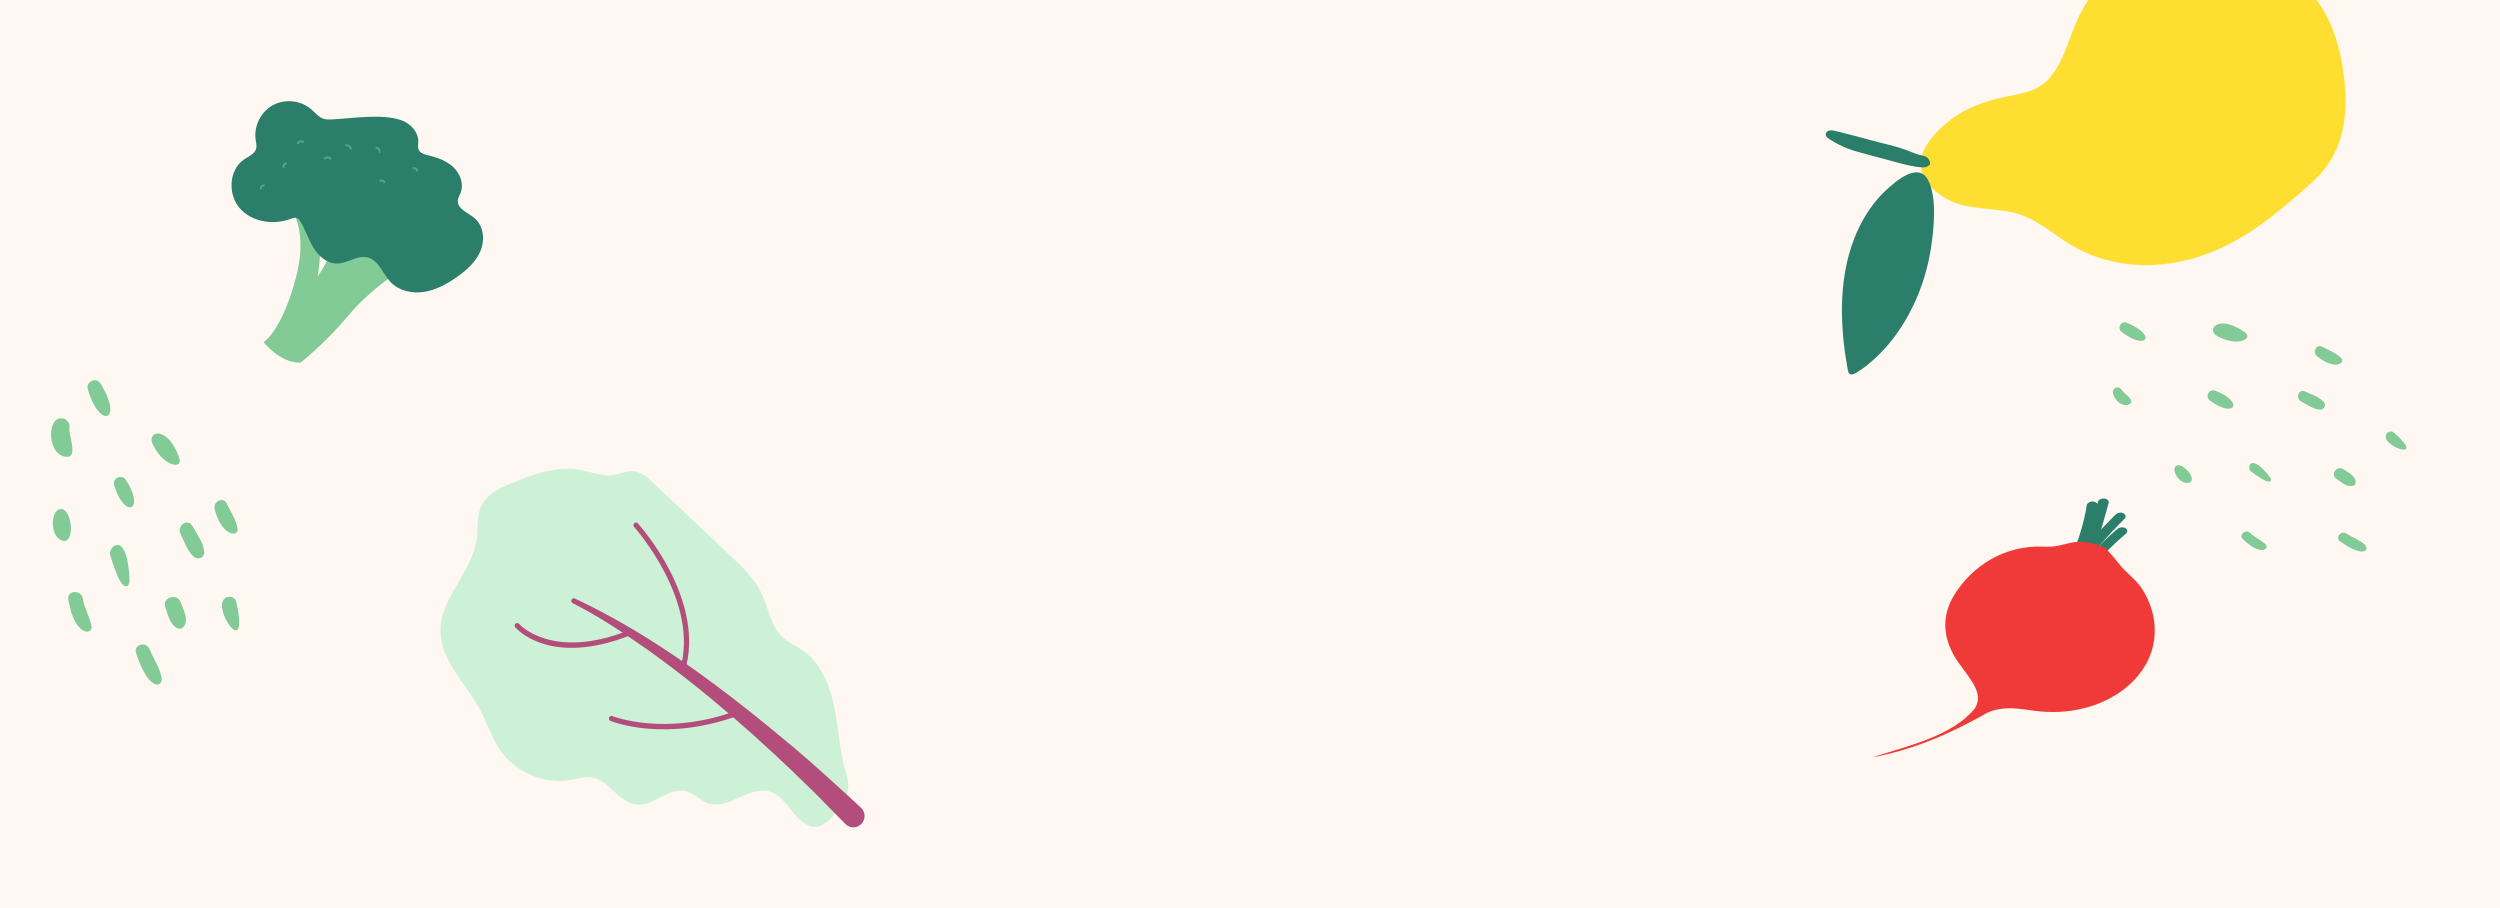 <svg width="1680" height="610" viewBox="0 0 1680 610" fill="none" xmlns="http://www.w3.org/2000/svg">
<g clipPath="url(#clip0_1377_53226)">
<rect width="1680" height="610" fill="#FFF7F1"/>
<path d="M1462.21 313.187C1458.76 315.931 1464.7 325.248 1470.28 324.528C1478.12 323.517 1466.56 309.731 1462.21 313.187Z" fill="#82CB97"/>
<path d="M1422.1 260.449C1415.96 262.355 1423.9 274.588 1430.54 271.806C1435.97 269.529 1426.99 264.352 1425.89 262.176C1425.19 260.775 1423.64 259.973 1422.1 260.449Z" fill="#82CB97"/>
<path d="M1425.66 222.976C1442.35 235.979 1450.08 225.467 1429.1 216.856C1425.33 215.301 1422.51 220.538 1425.66 222.976Z" fill="#82CB97"/>
<path d="M1484.96 269.024C1501.53 281.676 1508.63 270.138 1488.62 262.513C1484.62 260.989 1481.54 266.397 1484.96 269.024Z" fill="#82CB97"/>
<path d="M1490.02 225.879C1503.7 233.47 1514.87 227.564 1508.26 223.043C1490.31 210.765 1482.36 221.625 1490.02 225.879Z" fill="#82CB97"/>
<path d="M1546.36 269.767C1550.14 271.747 1554.64 275.097 1559 275.284C1561.57 275.394 1563.52 272.497 1561.75 270.327C1558.77 266.687 1553.2 265.047 1549.05 263.071C1544.79 261.048 1542.31 267.646 1546.36 269.767Z" fill="#82CB97"/>
<path d="M1512.63 316.747C1528.52 328.875 1526.13 321.502 1525.62 320.846C1511.96 303.285 1509.68 314.492 1512.63 316.747Z" fill="#82CB97"/>
<path d="M1507.13 362.219C1519.22 374.195 1525.37 368.635 1522.47 365.821C1519.39 362.848 1515.25 361.287 1512.19 358.199C1509.27 355.266 1504.19 359.303 1507.13 362.219Z" fill="#82CB97"/>
<path d="M1572.63 363.867C1589.31 375.785 1592.32 368.92 1589.29 366.142C1585.59 362.757 1580.89 361.142 1576.62 358.523C1573.01 356.309 1569.07 361.328 1572.63 363.867Z" fill="#82CB97"/>
<path d="M1570 321.688C1573.36 323.988 1577.13 327.699 1581.48 326.395C1582.64 326.046 1583.08 324.651 1583.01 323.591C1582.72 319.605 1577.68 317.323 1574.78 315.325C1570.53 312.43 1565.77 318.791 1570 321.688Z" fill="#82CB97"/>
<path d="M1556.84 239.206C1568.76 249.182 1576.45 243.972 1573.28 240.681C1569.72 236.974 1564.83 235.328 1560.35 232.97C1556.53 230.965 1553.85 236.715 1556.84 239.206Z" fill="#82CB97"/>
<path d="M1603.91 291.282C1597.85 299.375 1632.37 311.403 1608.62 290.598C1607.27 289.4 1604.94 289.91 1603.91 291.282Z" fill="#82CB97"/>
<path d="M1317.61 137.524C1331.13 141.186 1345.63 139.817 1358.84 144.647C1370.8 149.019 1380.9 158.16 1392.04 164.787C1416.99 179.669 1447.02 181.519 1474.88 173.33C1505.45 164.36 1529.88 144.117 1554.71 121.556C1575.9 102.296 1579.19 75.141 1574.23 44.845C1566.43 -2.958 1540.48 -21.497 1504.77 -37.16C1494.8 -41.552 1484.4 -45.652 1473.57 -45.082C1466.71 -44.731 1459.93 -42.501 1453.37 -39.773C1430.34 -30.192 1408.09 -13.148 1396.36 12.45C1389.33 27.793 1385.56 46.675 1373.25 56.259C1366.26 61.708 1357.75 63.012 1349.62 64.661C1337.68 67.073 1325.68 70.605 1314.94 77.6C1306.29 83.236 1290.52 96.948 1290.73 110.118C1290.95 124.896 1307.47 134.781 1317.61 137.524Z" fill="#FFDE32"/>
<path d="M1261.53 105.587L1250.49 102.607C1248.84 102.164 1247.19 101.717 1245.56 101.206C1240.41 99.587 1235.45 97.292 1230.77 94.364C1229.38 93.498 1226.08 92.039 1227.07 89.479C1228.06 86.918 1231.65 87.583 1233.39 88.002C1241.57 90 1249.63 92.146 1257.75 94.366C1265.56 96.502 1273.53 98.022 1281.15 100.889C1283.99 101.954 1286.77 103.211 1289.67 104.04C1292.28 104.77 1295.03 104.612 1296.48 107.71C1296.77 108.328 1296.95 109.005 1297.04 109.709C1297.08 109.914 1297.07 110.132 1297.01 110.335C1296.94 110.493 1296.84 110.63 1296.72 110.735C1295 112.4 1293.65 112.559 1291.59 112.444C1285.8 112.125 1280.18 110.622 1274.56 109.09L1261.53 105.587Z" fill="#2B7E6A"/>
<path d="M1242.46 171.14C1235.66 196.12 1237.06 222.903 1241.61 248.004C1241.84 249.263 1242.14 250.646 1243.07 251.296C1244.16 252.078 1245.6 251.482 1246.79 250.814C1249.69 249.152 1252.47 247.224 1255.13 245.048C1277.13 227.377 1292.4 198.592 1297.38 168.131C1299.55 154.75 1301.94 132.684 1295.6 120.838C1289.14 108.774 1274.36 121.311 1267.3 127.918C1255.55 138.837 1246.99 154.51 1242.46 171.14Z" fill="#2B7E6A"/>
<path d="M544.808 555.13C538.947 553.326 534.781 548.212 530.95 543.395C527.12 538.557 522.87 533.506 516.967 531.83C503.235 527.968 489.483 544.477 475.96 539.894C470.58 538.069 466.561 533.124 461.056 531.681C449.647 528.711 439.244 541.888 427.542 540.594C415.611 539.278 409.017 523.851 397.127 522.302C392.773 521.729 388.461 523.172 384.149 523.978C366.293 527.395 346.826 519.395 336.317 504.371C330.393 495.883 327.316 485.697 322.376 476.551C312.852 458.938 295.875 443.638 296.001 423.521C296.126 401.409 317.206 384.56 320.283 362.682C321.371 354.916 320.178 346.533 323.695 339.531C327.609 331.7 336.275 327.775 344.293 324.507C358.422 318.777 373.473 313.175 388.524 315.573C396.813 316.889 405.04 320.645 413.287 319.074C417.118 318.353 420.802 316.464 424.696 316.549C430.389 316.676 435.12 320.857 439.286 324.783C456.702 341.25 474.139 357.695 491.555 374.162C499.153 381.335 506.92 388.741 511.504 398.184C516.339 408.115 517.658 420.232 525.55 427.871C529.694 431.882 535.179 434.131 539.889 437.484C553.537 447.182 559.105 464.837 561.805 481.495C563.94 494.694 564.903 508.381 569.006 520.965C570.974 527.034 570.199 533.655 566.62 538.918C560.738 547.554 553.893 557.931 544.808 555.151V555.13Z" fill="#CCF1D6"/>
<path d="M497.815 480.115C497.669 480.242 497.501 480.348 497.313 480.412C447.555 499.171 411.781 485.08 410.274 484.465C409.395 484.104 408.955 483.086 409.311 482.194C409.667 481.324 410.672 480.858 411.551 481.218C411.907 481.367 447.66 495.394 496.099 477.123C496.999 476.783 497.983 477.25 498.317 478.141C498.569 478.842 498.359 479.627 497.815 480.094V480.115Z" fill="#B34D7B"/>
<path d="M459.671 451.957C459.232 452.317 458.646 452.466 458.06 452.296C457.159 452.02 456.636 451.044 456.929 450.111C470.745 404.232 426.556 354.576 426.116 354.088C425.467 353.388 425.53 352.285 426.221 351.627C427.016 350.842 428.021 351.033 428.649 351.733C430.533 353.812 474.617 403.341 460.216 451.129C460.111 451.469 459.923 451.745 459.671 451.957Z" fill="#B34D7B"/>
<path d="M424.508 426.449C424.361 426.555 424.215 426.662 424.026 426.725C369.81 448.37 347.203 422.651 346.261 421.547C345.633 420.826 345.717 419.722 346.449 419.086C347.161 418.449 348.229 418.555 348.857 419.256C349.066 419.51 370.962 444.147 422.749 423.478C423.629 423.118 424.633 423.563 424.989 424.455C425.261 425.176 425.052 425.961 424.487 426.428L424.508 426.449Z" fill="#B34D7B"/>
<path d="M386.303 402.195C440.309 427.554 488.308 464.52 533.984 502.78C547.318 514.027 565.571 530.727 578.529 542.738C581.606 545.56 581.836 550.377 579.031 553.497C576.121 556.765 570.993 556.828 568.02 553.624L547.255 532.531C512.172 497.984 475.016 465.029 434.971 436.487C418.916 425.262 402.379 414.185 384.942 405.378C383.016 404.551 384.105 401.262 386.303 402.174V402.195Z" fill="#B34D7B"/>
<g clipPath="url(#clip1_1377_53226)">
<path d="M191.954 135.274C191.954 135.274 208.402 149.467 199.031 185.879C189.638 222.279 177.148 229.96 177.148 229.96C177.148 229.96 188.477 244.318 202.012 243.631C202.012 243.631 218.086 231.183 233.854 212.316C249.622 193.449 270.679 180.608 270.679 180.608L260.047 164.065L252.154 169.139L256.243 143.47L228.628 134.719C228.628 134.719 228.549 154.678 223.21 167.529C217.872 180.379 213.544 185.609 213.544 185.609C213.544 185.609 217.12 163.507 214.33 148.312C211.54 133.117 191.967 135.252 191.967 135.252L191.954 135.274Z" fill="#82CB97"/>
<path d="M269.524 80.72C275.83 82.874 281.258 88.713 281.078 95.357C281.029 97.141 280.618 98.985 281.339 100.62C282.376 102.943 285.211 103.747 287.689 104.346C293.816 105.832 300.007 107.98 304.593 112.292C309.19 116.581 311.842 123.522 309.587 129.383C308.905 131.13 307.838 132.773 307.657 134.63C307.14 140.366 314.45 142.892 318.888 146.584C325.059 151.752 325.971 161.345 322.851 168.758C319.708 176.158 313.377 181.717 306.792 186.327C300.123 190.979 292.777 195.001 284.748 196.191C276.719 197.382 267.867 195.363 262.332 189.402C257.142 183.82 254.497 174.862 247.101 172.999C240.148 171.244 233.465 177.105 226.303 177.102C219.741 177.089 214.156 172.14 210.72 166.56C207.284 160.979 205.326 154.588 201.938 148.975C201.329 147.97 200.619 146.935 199.548 146.525C198.139 145.979 196.603 146.579 195.199 147.106C183.602 151.438 169.158 149.222 161.048 139.843C152.938 130.464 153.787 114.012 164.074 107.109C167.138 105.045 171.143 103.463 172.13 99.9C172.649 97.971 172.103 95.931 171.808 93.919C170.463 84.819 175.289 75.121 183.339 70.703C191.389 66.284 202.164 67.392 209.126 73.404C211.891 75.773 214.262 78.925 217.754 79.93C219.444 80.401 221.213 80.323 222.947 80.254C236.664 79.612 256.312 76.213 269.511 80.742L269.524 80.72Z" fill="#2B7E6A"/>
<g opacity="0.5">
<path d="M204.073 95.9C203.884 95.97 203.676 95.969 203.498 95.866C203.03 95.596 202.468 95.539 201.941 95.68C201.413 95.822 200.977 96.165 200.694 96.655C200.514 96.967 200.114 97.093 199.802 96.913C199.49 96.733 199.364 96.333 199.544 96.021C199.995 95.24 200.709 94.672 201.589 94.437C202.468 94.201 203.361 94.301 204.142 94.751C204.454 94.931 204.58 95.331 204.399 95.643C204.322 95.777 204.213 95.863 204.082 95.936L204.073 95.9Z" fill="#82CB97"/>
<path d="M280.551 115.322C280.551 115.322 280.468 115.364 280.411 115.36C280.05 115.419 279.706 115.191 279.647 114.83C279.51 114.037 278.733 113.529 277.941 113.666C277.58 113.725 277.236 113.497 277.177 113.136C277.118 112.775 277.346 112.431 277.707 112.372C279.212 112.082 280.664 113.069 280.954 114.574C281.016 114.877 280.836 115.19 280.564 115.3L280.551 115.322Z" fill="#82CB97"/>
<path d="M175.529 127.275C175.529 127.275 175.375 127.335 175.295 127.319C174.938 127.32 174.633 127.025 174.631 126.668C174.593 125.189 175.786 123.946 177.265 123.908C177.622 123.906 177.927 124.201 177.929 124.559C177.931 124.917 177.636 125.222 177.278 125.223C176.528 125.236 175.924 125.869 175.937 126.619C175.955 126.897 175.778 127.152 175.519 127.24L175.529 127.275Z" fill="#82CB97"/>
<path d="M258.572 123.114C258.252 123.257 257.87 123.095 257.715 122.798C257.398 122.11 256.586 121.819 255.885 122.157C255.504 122.354 255.157 122.183 254.992 121.85C254.828 121.517 254.967 121.122 255.299 120.957C256.688 120.303 258.256 120.881 258.902 122.235C259.066 122.567 258.927 122.963 258.595 123.127L258.582 123.15L258.572 123.114Z" fill="#82CB97"/>
<path d="M255.377 102.958C255.377 102.958 255.131 103.024 254.994 103.005C254.64 102.949 254.395 102.6 254.451 102.245C254.644 101.138 253.902 100.056 252.795 99.862C252.441 99.806 252.197 99.457 252.252 99.103C252.308 98.749 252.657 98.505 253.012 98.561C253.902 98.718 254.678 99.226 255.177 99.959C255.697 100.705 255.897 101.594 255.718 102.471C255.669 102.711 255.508 102.885 255.32 102.955L255.377 102.958Z" fill="#82CB97"/>
<path d="M235.986 100.56C235.986 100.56 235.881 100.588 235.833 100.62C235.472 100.679 235.141 100.428 235.081 100.067C235.01 99.521 234.716 99.053 234.286 98.716C233.844 98.401 233.311 98.242 232.752 98.336C232.391 98.395 232.06 98.144 232.001 97.783C231.942 97.422 232.192 97.091 232.553 97.032C233.438 96.889 234.335 97.139 235.063 97.679C235.792 98.218 236.264 98.996 236.395 99.904C236.435 100.194 236.267 100.484 235.996 100.595L235.986 100.56Z" fill="#82CB97"/>
<path d="M222.407 107.288C222.135 107.398 221.852 107.324 221.645 107.115C220.889 106.262 219.602 106.174 218.75 106.93C218.471 107.155 218.056 107.153 217.808 106.862C217.583 106.583 217.584 106.168 217.876 105.92C219.264 104.7 221.412 104.841 222.632 106.229C222.858 106.507 222.856 106.922 222.564 107.17C222.526 107.237 222.455 107.256 222.385 107.275L222.407 107.288Z" fill="#82CB97"/>
<path d="M190.76 113.092C190.76 113.092 190.69 113.111 190.655 113.121C190.303 113.215 189.937 112.974 189.878 112.613C189.534 111.047 190.514 109.502 192.09 109.193C192.442 109.099 192.808 109.34 192.867 109.701C192.961 110.053 192.72 110.419 192.359 110.478C191.505 110.669 190.972 111.49 191.163 112.344C191.225 112.647 191.067 112.972 190.76 113.092Z" fill="#82CB97"/>
</g>
</g>
<g clipPath="url(#clip2_1377_53226)">
<path d="M1398.91 354.812C1401.46 345.825 1402.28 339.787 1402.26 339.718C1402.45 338.174 1404.25 336.959 1406.26 337.011C1408.27 337.063 1409.76 338.33 1409.59 339.857C1409.59 340.117 1408.75 346.241 1406.13 355.541C1404.65 360.833 1402.38 367.807 1399.09 375.58C1396.77 374.886 1394.59 373.984 1392.58 372.908C1395.49 365.916 1397.54 359.635 1398.91 354.812Z" fill="#2B7E6A"/>
<path d="M1395.53 374.332C1408.65 358.561 1420.76 346.711 1421.78 345.67C1423.04 344.421 1425.35 344.109 1426.96 344.941C1428.55 345.774 1428.85 347.457 1427.59 348.689C1427.36 348.949 1415.46 360.625 1402.38 376.414C1399.95 375.928 1397.66 375.234 1395.55 374.349L1395.53 374.332Z" fill="#2B7E6A"/>
<path d="M1409.76 337.376C1410.16 335.867 1412.13 334.808 1414.12 335.016C1416.11 335.225 1417.39 336.595 1416.99 338.105C1416.99 338.226 1413.93 348.983 1409.87 363.366C1408.71 367.426 1407.41 372.041 1405.99 376.951C1403.52 376.69 1401.15 376.205 1398.93 375.528C1404.77 355.09 1409.7 337.671 1409.76 337.376Z" fill="#2B7E6A"/>
<path d="M1423.17 355.315C1424.57 354.152 1426.9 354.013 1428.37 354.95C1429.83 355.905 1429.9 357.605 1428.49 358.75C1428.41 358.837 1419.57 366.071 1409.4 377.158C1408.9 377.158 1408.4 377.123 1407.89 377.089C1405.69 376.95 1403.56 376.655 1401.54 376.204C1412.8 363.695 1422.77 355.644 1423.17 355.297L1423.17 355.315Z" fill="#2B7E6A"/>
<path d="M1414.26 367.878C1392.53 359.186 1389.91 368.19 1373.71 367.357C1346.97 366.004 1325.12 380.612 1313.36 399.628C1303.76 415.156 1305.92 430.892 1316.38 445.691C1322.62 454.539 1329.75 462.121 1329.12 470.085C1328.97 472.08 1328.32 474.093 1327.02 476.174C1311.77 494.773 1282.14 501.175 1257.96 509C1286.73 503.691 1311.77 492.431 1335.41 478.968C1338.17 477.788 1340.81 477.025 1343.41 476.556C1351.23 475.151 1358.65 476.487 1367.45 477.667C1413.02 483.808 1453.78 454.383 1447.33 415.711C1446.11 408.459 1443.24 401.397 1438.95 394.995C1434.78 388.767 1428.05 384.395 1423.63 378.496C1418.7 371.938 1414.26 367.878 1414.26 367.878Z" fill="#EF3A39"/>
</g>
<g clipPath="url(#clip3_1377_53226)">
<path d="M40.805 342.063C34.261 342.344 33.259 358.728 40.59 362.74C50.884 368.372 49.045 341.71 40.805 342.063Z" fill="#82CB97"/>
<path d="M42.974 281.404C32.056 277.689 30.66 303.814 43.23 306.787C53.503 309.207 45.941 292.22 46.644 287.903C47.105 285.133 45.71 282.338 42.974 281.404Z" fill="#82CB97"/>
<path d="M59.023 261.571C66.805 288.636 83.352 283.372 67.517 257.678C64.683 253.057 57.538 256.479 59.023 261.571Z" fill="#82CB97"/>
<path d="M76.719 326.058C83.606 349.161 98.096 343.204 84.569 322.46C81.871 318.318 75.307 321.275 76.719 326.058Z" fill="#82CB97"/>
<path d="M102.553 298.381C109.727 313.818 123.342 315.773 120.424 307.565C112.486 285.262 98.53 289.728 102.553 298.381Z" fill="#82CB97"/>
<path d="M121.238 358.563C123.737 363.618 125.945 370.704 130.467 374.299C133.124 376.412 137.469 374.836 137.259 371.134C136.911 364.928 132.225 358.837 129.322 353.493C126.345 348.018 118.562 353.147 121.238 358.563Z" fill="#82CB97"/>
<path d="M74.03 373.007C83.236 403.894 87.122 392.015 87.08 390.676C85.927 354.814 72.32 367.266 74.03 373.007Z" fill="#82CB97"/>
<path d="M45.894 402.721C50.034 428.185 62.53 426.851 61.483 420.815C60.365 414.427 56.671 408.814 55.674 402.301C54.721 396.108 44.885 396.521 45.894 402.721Z" fill="#82CB97"/>
<path d="M91.46 438.968C100.62 466.452 109.756 461.106 108.601 455.413C107.19 448.472 103.165 442.723 100.467 436.185C98.184 430.655 89.507 433.111 91.46 438.968Z" fill="#82CB97"/>
<path d="M111.078 408.003C112.945 413.245 114.123 420.372 119.977 422.429C121.542 422.977 123.151 421.792 123.921 420.561C126.81 415.928 123.076 409.357 121.47 404.813C119.111 398.205 108.732 401.401 111.078 408.003Z" fill="#82CB97"/>
<path d="M144.191 341.936C148.865 360.626 160.366 361.008 159.593 355.403C158.729 349.092 155.031 343.88 152.251 338.244C149.894 333.456 143.015 337.263 144.191 341.936Z" fill="#82CB97"/>
<path d="M152.829 401.168C139.289 405.342 168.484 447.426 158.729 404.274C158.178 401.797 155.124 400.46 152.829 401.168Z" fill="#82CB97"/>
</g>
</g>
<defs>
<clipPath id="clip0_1377_53226">
<rect width="1680" height="610" fill="white"/>
</clipPath>
<clipPath id="clip1_1377_53226">
<rect width="178.626" height="173.22" fill="white" transform="translate(108.672 193.695) rotate(-60)"/>
</clipPath>
<clipPath id="clip2_1377_53226">
<rect width="174" height="190" fill="white" transform="translate(1448 335) rotate(90)"/>
</clipPath>
<clipPath id="clip3_1377_53226">
<rect width="160.223" height="221.847" fill="white" transform="translate(-63 328.248) rotate(-47.549)"/>
</clipPath>
</defs>
</svg>
